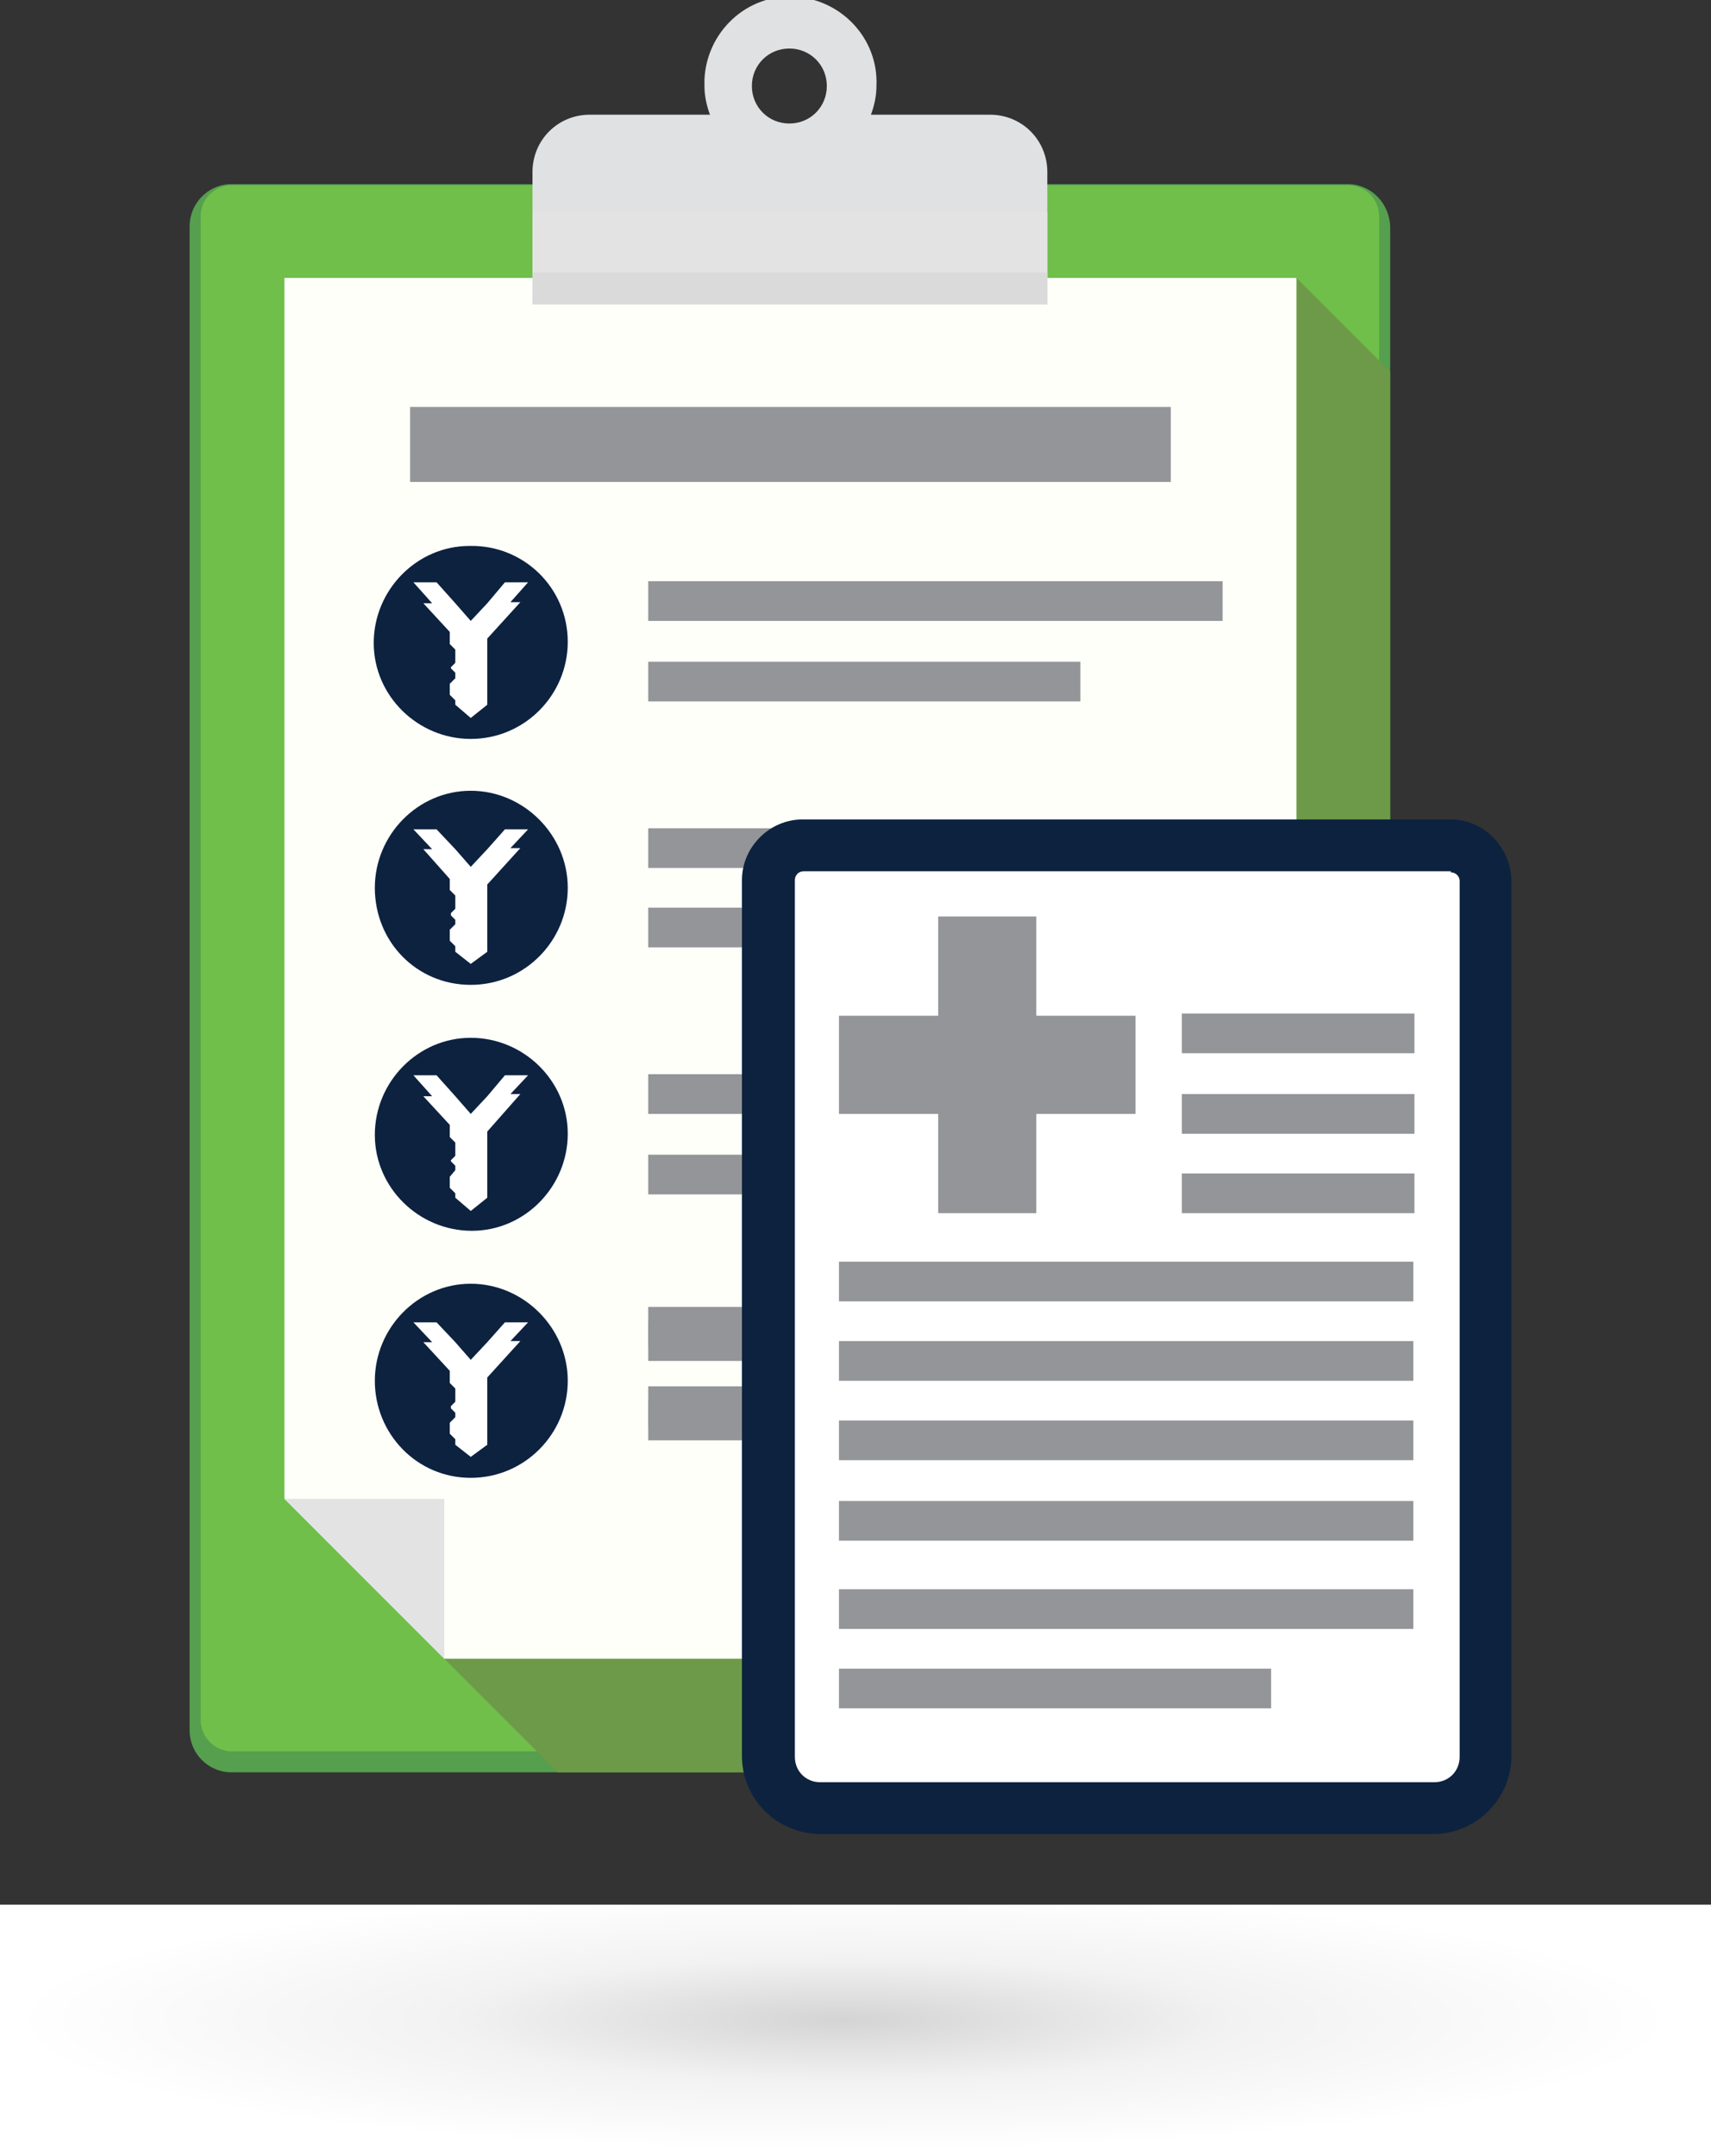 <?xml version="1.0" encoding="utf-8"?>
<!-- Generator: Adobe Illustrator 26.4.1, SVG Export Plug-In . SVG Version: 6.00 Build 0)  -->
<svg version="1.1" id="Layer_1" xmlns="http://www.w3.org/2000/svg" xmlns:xlink="http://www.w3.org/1999/xlink" x="0px" y="0px"
	 viewBox="0 0 155.2 195.5" style="enable-background:new 0 0 155.2 195.5;" xml:space="preserve">
<rect x="0" y="0" width="155.2" height="195.5" fill="#333333" stroke="none"/>
<style type="text/css">
	.st0{clip-path:url(#SVGID_00000002351167261983445370000017194608795887841720_);}
	.st1{clip-path:url(#SVGID_00000065065182688349800320000006665417338595276683_);}
	.st2{clip-path:url(#SVGID_00000095324383127482097600000002484708556576655762_);}
	.st3{clip-path:url(#SVGID_00000119079080865427170790000012527766107569918386_);}
	.st4{fill:url(#SVGID_00000116927696507917143010000013339137159811818164_);}
	.st5{clip-path:url(#SVGID_00000085944994662109034170000013764293526405822141_);}
	.st6{fill:#559F4E;}
	.st7{fill:#6FBF4A;}
	.st8{clip-path:url(#SVGID_00000067922297550650374740000017715814537667305368_);}
	.st9{clip-path:url(#SVGID_00000048482065509911082310000011983577679790303117_);}
	.st10{clip-path:url(#SVGID_00000122715363664786554730000004899643035071426233_);}
	.st11{fill:#6D9A48;}
	.st12{fill:#FFFFFA;}
	.st13{fill:#E0E1E3;}
	.st14{clip-path:url(#SVGID_00000115497423676866000060000018080836987692035489_);}
	.st15{clip-path:url(#SVGID_00000181047740857600922030000011182839090838803127_);}
	.st16{fill:#E4E3E3;}
	.st17{clip-path:url(#SVGID_00000023281156793643164870000011745012294050538641_);}
	.st18{clip-path:url(#SVGID_00000164495646028199047730000012197269588817653895_);}
	.st19{fill:#DBDADA;}
	.st20{fill:#0D223F;}
	.st21{fill:#939598;}
	.st22{fill:#FFFFFF;}
	.st23{fill-rule:evenodd;clip-rule:evenodd;fill:#939598;}
	.st24{clip-path:url(#SVGID_00000124158672840528594790000008655869515001565349_);}
	.st25{clip-path:url(#SVGID_00000045601440919444992460000015881917289591407017_);}
</style>
<g>
	<g id="Layer_2_00000129195904133716026430000008361094275562416275_">
		<g id="Layer_1-2">
			<g>
				<defs>
					<rect id="SVGID_1_" width="155.2" height="195.5"/>
				</defs>
				<clipPath id="SVGID_00000119116307689229101440000013183842638492569020_">
					<use xlink:href="#SVGID_1_"  style="overflow:visible;"/>
				</clipPath>
				<g style="clip-path:url(#SVGID_00000119116307689229101440000013183842638492569020_);">
					<g>
						<defs>
							<rect id="SVGID_00000047061366773904247780000001220394741043995298_" width="155.2" height="195.5"/>
						</defs>
						<clipPath id="SVGID_00000072994016508852356060000017296178426879598524_">
							<use xlink:href="#SVGID_00000047061366773904247780000001220394741043995298_"  style="overflow:visible;"/>
						</clipPath>
						<g style="clip-path:url(#SVGID_00000072994016508852356060000017296178426879598524_);">
							<g>
								<g>
									<defs>
										<rect id="SVGID_00000077302819709372932060000011468737967985496209_" y="172.7" width="155.2" height="22.9"/>
									</defs>
									<clipPath id="SVGID_00000087374607758733276060000004590679286443181187_">
										<use xlink:href="#SVGID_00000077302819709372932060000011468737967985496209_"  style="overflow:visible;"/>
									</clipPath>
									<g style="clip-path:url(#SVGID_00000087374607758733276060000004590679286443181187_);">
										<g>
											<defs>
												<rect id="SVGID_00000083782745030538763060000011750069032841736345_" y="172.7" width="155.2" height="22.9"/>
											</defs>
											<clipPath id="SVGID_00000001653676867364008010000000924570471813114550_">
												<use xlink:href="#SVGID_00000083782745030538763060000011750069032841736345_"  style="overflow:visible;"/>
											</clipPath>
											<g style="clip-path:url(#SVGID_00000001653676867364008010000000924570471813114550_);">
												
													<radialGradient id="SVGID_00000161623228844539893590000006196392752957336238_" cx="-409.292" cy="-343.752" r="1" gradientTransform="matrix(74.72 0 0 11.9 30658.959 4273.8)" gradientUnits="userSpaceOnUse">
													<stop  offset="0" style="stop-color:#D4D4D4"/>
													<stop  offset="0.47" style="stop-color:#F2F2F3"/>
													<stop  offset="1" style="stop-color:#FFFFFF"/>
												</radialGradient>
												
													<rect y="172.7" style="fill:url(#SVGID_00000161623228844539893590000006196392752957336238_);" width="155.2" height="22.9"/>
											</g>
										</g>
									</g>
								</g>
							</g>
						</g>
					</g>
					<g>
						<defs>
							<rect id="SVGID_00000060728687426763192900000004658686116146338969_" width="155.2" height="195.5"/>
						</defs>
						<clipPath id="SVGID_00000016065556718763145620000016492420193300309144_">
							<use xlink:href="#SVGID_00000060728687426763192900000004658686116146338969_"  style="overflow:visible;"/>
						</clipPath>
						<g style="clip-path:url(#SVGID_00000016065556718763145620000016492420193300309144_);">
							<path class="st6" d="M126.1,20.5v136.4c0,2.1-1.7,3.8-3.8,3.8H21c-2.1,0-3.8-1.7-3.8-3.8V20.5c0-2,1.6-3.7,3.6-3.8h101.6
								C124.5,16.8,126,18.5,126.1,20.5"/>
							<path class="st7" d="M122.3,158.8H21c-1.5,0-2.8-1.3-2.8-2.8V19.6c0-1.6,1.3-2.8,2.8-2.8h101.3c1.6,0,2.8,1.3,2.8,2.8
								c0,0,0,0,0,0V156C125.1,157.6,123.9,158.8,122.3,158.8C122.3,158.8,122.3,158.8,122.3,158.8"/>
						</g>
					</g>
					<g>
						<defs>
							<rect id="SVGID_00000043448137647056652150000001004608330029434272_" width="155.2" height="195.5"/>
						</defs>
						<clipPath id="SVGID_00000008837936155181885070000005668925617818564488_">
							<use xlink:href="#SVGID_00000043448137647056652150000001004608330029434272_"  style="overflow:visible;"/>
						</clipPath>
						<g style="clip-path:url(#SVGID_00000008837936155181885070000005668925617818564488_);">
							<g>
								<g>
									<defs>
										<rect id="SVGID_00000089575924773177027310000002143138432352011684_" x="40.3" y="25.2" width="85.8" height="135.5"/>
									</defs>
									<clipPath id="SVGID_00000027583744523338523130000005896050031497338800_">
										<use xlink:href="#SVGID_00000089575924773177027310000002143138432352011684_"  style="overflow:visible;"/>
									</clipPath>
									<g style="clip-path:url(#SVGID_00000027583744523338523130000005896050031497338800_);">
										<g>
											<defs>
												<rect id="SVGID_00000042737732316978748750000010501380988782334612_" x="40.3" y="25.2" width="85.8" height="135.5"/>
											</defs>
											<clipPath id="SVGID_00000096053332761127128390000006018061568162746299_">
												<use xlink:href="#SVGID_00000042737732316978748750000010501380988782334612_"  style="overflow:visible;"/>
											</clipPath>
											<g style="clip-path:url(#SVGID_00000096053332761127128390000006018061568162746299_);">
												<path class="st11" d="M126.1,33.7v123.2c0,2.1-1.7,3.8-3.8,3.8H50.6l-10.3-10.3l77.3-125.2L126.1,33.7z"/>
											</g>
										</g>
									</g>
								</g>
							</g>
							<polygon class="st12" points="25.8,25.2 117.6,25.2 117.6,150.4 40.3,150.4 25.8,135.9 							"/>
							<path class="st13" d="M89.8,10.4H79c0.3-0.8,0.5-1.7,0.5-2.6c0.2-4.3-3.2-7.9-7.5-8.1c-4.3-0.2-7.9,3.2-8.1,7.5
								c0,0.2,0,0.4,0,0.6c0,0.9,0.2,1.8,0.5,2.6H53.5c-2.9,0-5.2,2.3-5.2,5.2v12H95v-12C95,12.7,92.7,10.4,89.8,10.4 M71.6,11.2
								c-1.9,0-3.4-1.5-3.4-3.4s1.5-3.4,3.4-3.4S75,5.9,75,7.8c0,0,0,0,0,0C75,9.7,73.5,11.2,71.6,11.2"/>
							<g>
								<g>
									<defs>
										<rect id="SVGID_00000041267800340914661540000001071246592031904682_" x="48.3" y="19.2" width="46.7" height="8.4"/>
									</defs>
									<clipPath id="SVGID_00000131369073593469859230000003770534852259103909_">
										<use xlink:href="#SVGID_00000041267800340914661540000001071246592031904682_"  style="overflow:visible;"/>
									</clipPath>
									<g style="clip-path:url(#SVGID_00000131369073593469859230000003770534852259103909_);">
										<g>
											<defs>
												<rect id="SVGID_00000159439872980783296010000016892335216088133533_" x="48.3" y="19.2" width="46.7" height="8.4"/>
											</defs>
											<clipPath id="SVGID_00000144312465049650813700000016150585462686069638_">
												<use xlink:href="#SVGID_00000159439872980783296010000016892335216088133533_"  style="overflow:visible;"/>
											</clipPath>
											<g style="clip-path:url(#SVGID_00000144312465049650813700000016150585462686069638_);">
												<rect x="48.3" y="19.2" class="st16" width="46.7" height="8.4"/>
											</g>
										</g>
									</g>
								</g>
							</g>
							<g>
								<g>
									<defs>
										<rect id="SVGID_00000077316468701545289840000005033546012716771765_" x="48.3" y="24.7" width="46.7" height="2.9"/>
									</defs>
									<clipPath id="SVGID_00000128482508822476507700000009832423669539713169_">
										<use xlink:href="#SVGID_00000077316468701545289840000005033546012716771765_"  style="overflow:visible;"/>
									</clipPath>
									<g style="clip-path:url(#SVGID_00000128482508822476507700000009832423669539713169_);">
										<g>
											<defs>
												<rect id="SVGID_00000031179977640917841930000008922429380052091782_" x="48.3" y="24.7" width="46.7" height="2.9"/>
											</defs>
											<clipPath id="SVGID_00000086685940229273663240000012540549375540071048_">
												<use xlink:href="#SVGID_00000031179977640917841930000008922429380052091782_"  style="overflow:visible;"/>
											</clipPath>
											<g style="clip-path:url(#SVGID_00000086685940229273663240000012540549375540071048_);">
												<rect x="48.3" y="24.7" class="st19" width="46.7" height="2.9"/>
											</g>
										</g>
									</g>
								</g>
							</g>
							<path class="st20" d="M51.5,58.2c0,4.8-3.9,8.8-8.8,8.8c-4.8,0-8.8-3.9-8.8-8.7s3.9-8.8,8.7-8.8
								C47.5,49.4,51.5,53.3,51.5,58.2C51.5,58.2,51.5,58.2,51.5,58.2"/>
							<rect x="58.8" y="52.7" class="st21" width="52.1" height="3.6"/>
							<rect x="58.8" y="60" class="st21" width="39.2" height="3.6"/>
							<path class="st20" d="M51.5,80.5c0,4.8-3.9,8.8-8.8,8.8S34,85.4,34,80.5c0-4.8,3.9-8.8,8.7-8.8
								C47.5,71.7,51.5,75.7,51.5,80.5"/>
							<rect x="58.8" y="75.1" class="st21" width="52.1" height="3.6"/>
							<rect x="58.8" y="82.3" class="st21" width="39.2" height="3.6"/>
							<path class="st20" d="M51.5,102.8c0,4.8-3.9,8.8-8.7,8.8c-4.8,0-8.8-3.9-8.8-8.7s3.9-8.8,8.7-8.8c0,0,0,0,0,0
								C47.5,94.1,51.5,98,51.5,102.8"/>
							<rect x="58.8" y="97.4" class="st21" width="52.1" height="3.6"/>
							<rect x="58.8" y="104.7" class="st21" width="39.2" height="3.6"/>
							<path class="st20" d="M51.5,125.2c0,4.8-3.9,8.8-8.8,8.8S34,130,34,125.2c0-4.8,3.9-8.8,8.7-8.8
								C47.5,116.4,51.5,120.4,51.5,125.2C51.5,125.2,51.5,125.2,51.5,125.2"/>
							<rect x="58.8" y="119.8" class="st21" width="52.1" height="3.6"/>
							<rect x="58.8" y="127" class="st21" width="39.2" height="3.6"/>
							<rect x="37.2" y="36.9" class="st21" width="69" height="6.8"/>
							<rect x="58.8" y="118.5" class="st21" width="52.1" height="3.6"/>
							<rect x="58.8" y="125.7" class="st21" width="39.2" height="3.6"/>
							<path class="st22" d="M74.4,163.9c-2.6,0-4.7-2.1-4.7-4.7V79.8c0-1.7,1.4-3.1,3.1-3.1h58.7c1.7,0,3.1,1.4,3.1,3.1l0,0v79.4
								c0,2.6-2.1,4.7-4.7,4.7L74.4,163.9z"/>
							<path class="st20" d="M131.6,79.1c0.4,0,0.8,0.3,0.8,0.8v79.4c0,1.3-1,2.3-2.3,2.3H74.4c-1.3,0-2.3-1-2.3-2.3V79.8
								c0-0.4,0.3-0.8,0.8-0.8H131.6z M131.6,74.3H72.8c-3,0-5.5,2.5-5.5,5.5c0,0,0,0,0,0v79.4c0,3.9,3.1,7,7,7.1H130
								c3.9,0,7.1-3.2,7.1-7.1V79.8C137,76.8,134.6,74.3,131.6,74.3"/>
							<polygon class="st23" points="94,110 85.1,110 85.1,101 76.1,101 76.1,92.1 85.1,92.1 85.1,83.1 94,83.1 94,92.1 103,92.1 
								103,101 94,101 							"/>
							<rect x="76.1" y="144.1" class="st21" width="52.1" height="3.6"/>
							<rect x="76.1" y="151.3" class="st21" width="39.2" height="3.6"/>
							<rect x="76.1" y="128.8" class="st21" width="52.1" height="3.6"/>
							<rect x="76.1" y="136.1" class="st21" width="52.1" height="3.6"/>
							<rect x="76.1" y="121.6" class="st21" width="52.1" height="3.6"/>
							<rect x="76.1" y="114.4" class="st21" width="52.1" height="3.6"/>
							<rect x="107.2" y="99.2" class="st21" width="21.1" height="3.6"/>
							<rect x="107.2" y="106.4" class="st21" width="21.1" height="3.6"/>
							<rect x="107.2" y="91.9" class="st21" width="21.1" height="3.6"/>
							<polygon class="st22" points="46.3,54.6 47.9,52.8 45.8,52.8 44.2,54.7 42.7,56.3 41.3,54.7 39.6,52.8 37.5,52.8 39.2,54.7 
								38.4,54.7 40.8,57.3 40.8,58.4 41.3,58.9 41.3,60.1 40.9,60.5 40.9,60.6 41.3,61 41.3,61.5 40.8,62 40.8,63 41.3,63.5 
								41.3,63.9 42.7,65.1 42.7,65.1 42.7,65.1 42.7,65.1 42.7,65.1 44.2,63.9 44.2,57.9 47.2,54.6 							"/>
							<polygon class="st22" points="46.3,76.9 47.9,75.2 45.8,75.2 44.2,77 42.7,78.6 41.3,77 39.6,75.2 37.5,75.2 39.2,77 
								38.4,77 40.8,79.7 40.8,80.7 41.3,81.2 41.3,82.4 40.9,82.8 40.9,83 41.3,83.4 41.3,83.8 40.8,84.3 40.8,85.3 41.3,85.8 
								41.3,86.3 42.7,87.4 42.7,87.4 42.7,87.4 42.7,87.4 42.7,87.4 44.2,86.3 44.2,80.2 47.2,76.9 							"/>
							<polygon class="st22" points="46.3,99.2 47.9,97.5 45.8,97.5 44.2,99.4 42.7,101 41.3,99.4 39.6,97.5 37.5,97.5 39.2,99.4 
								38.4,99.4 40.8,102 40.8,103.1 41.3,103.6 41.3,104.8 40.9,105.2 40.9,105.3 41.3,105.7 41.3,106.1 40.8,106.7 40.8,107.7 
								41.3,108.2 41.3,108.6 42.7,109.8 42.7,109.8 42.7,109.8 42.7,109.8 42.7,109.8 44.2,108.6 44.2,102.6 47.2,99.2 							"/>
							<polygon class="st22" points="46.3,121.6 47.9,119.9 45.8,119.9 44.2,121.7 42.7,123.3 41.3,121.7 39.6,119.9 37.5,119.9 
								39.2,121.7 38.4,121.7 40.8,124.3 40.8,125.4 41.3,125.9 41.3,127.1 40.9,127.5 40.9,127.7 41.3,128.1 41.3,128.5 40.8,129 
								40.8,130 41.3,130.5 41.3,131 42.7,132.1 42.7,132.1 42.7,132.1 42.7,132.1 42.7,132.1 44.2,131 44.2,124.9 47.2,121.6 
															"/>
							<g>
								<g>
									<defs>
										<rect id="SVGID_00000055693629539474660920000011257672037390145923_" x="25.8" y="135.9" width="14.5" height="14.5"/>
									</defs>
									<clipPath id="SVGID_00000006665669861079532610000010295066849070121629_">
										<use xlink:href="#SVGID_00000055693629539474660920000011257672037390145923_"  style="overflow:visible;"/>
									</clipPath>
									<g style="clip-path:url(#SVGID_00000006665669861079532610000010295066849070121629_);">
										<g>
											<defs>
												<rect id="SVGID_00000140725408510256833010000004347494290602236312_" x="25.8" y="135.9" width="14.5" height="14.5"/>
											</defs>
											<clipPath id="SVGID_00000133529148274838311080000011313826992746649247_">
												<use xlink:href="#SVGID_00000140725408510256833010000004347494290602236312_"  style="overflow:visible;"/>
											</clipPath>
											<g style="clip-path:url(#SVGID_00000133529148274838311080000011313826992746649247_);">
												<polygon class="st16" points="40.3,150.4 25.8,135.9 40.3,135.9 												"/>
											</g>
										</g>
									</g>
								</g>
							</g>
						</g>
					</g>
				</g>
			</g>
		</g>
	</g>
</g>
</svg>
